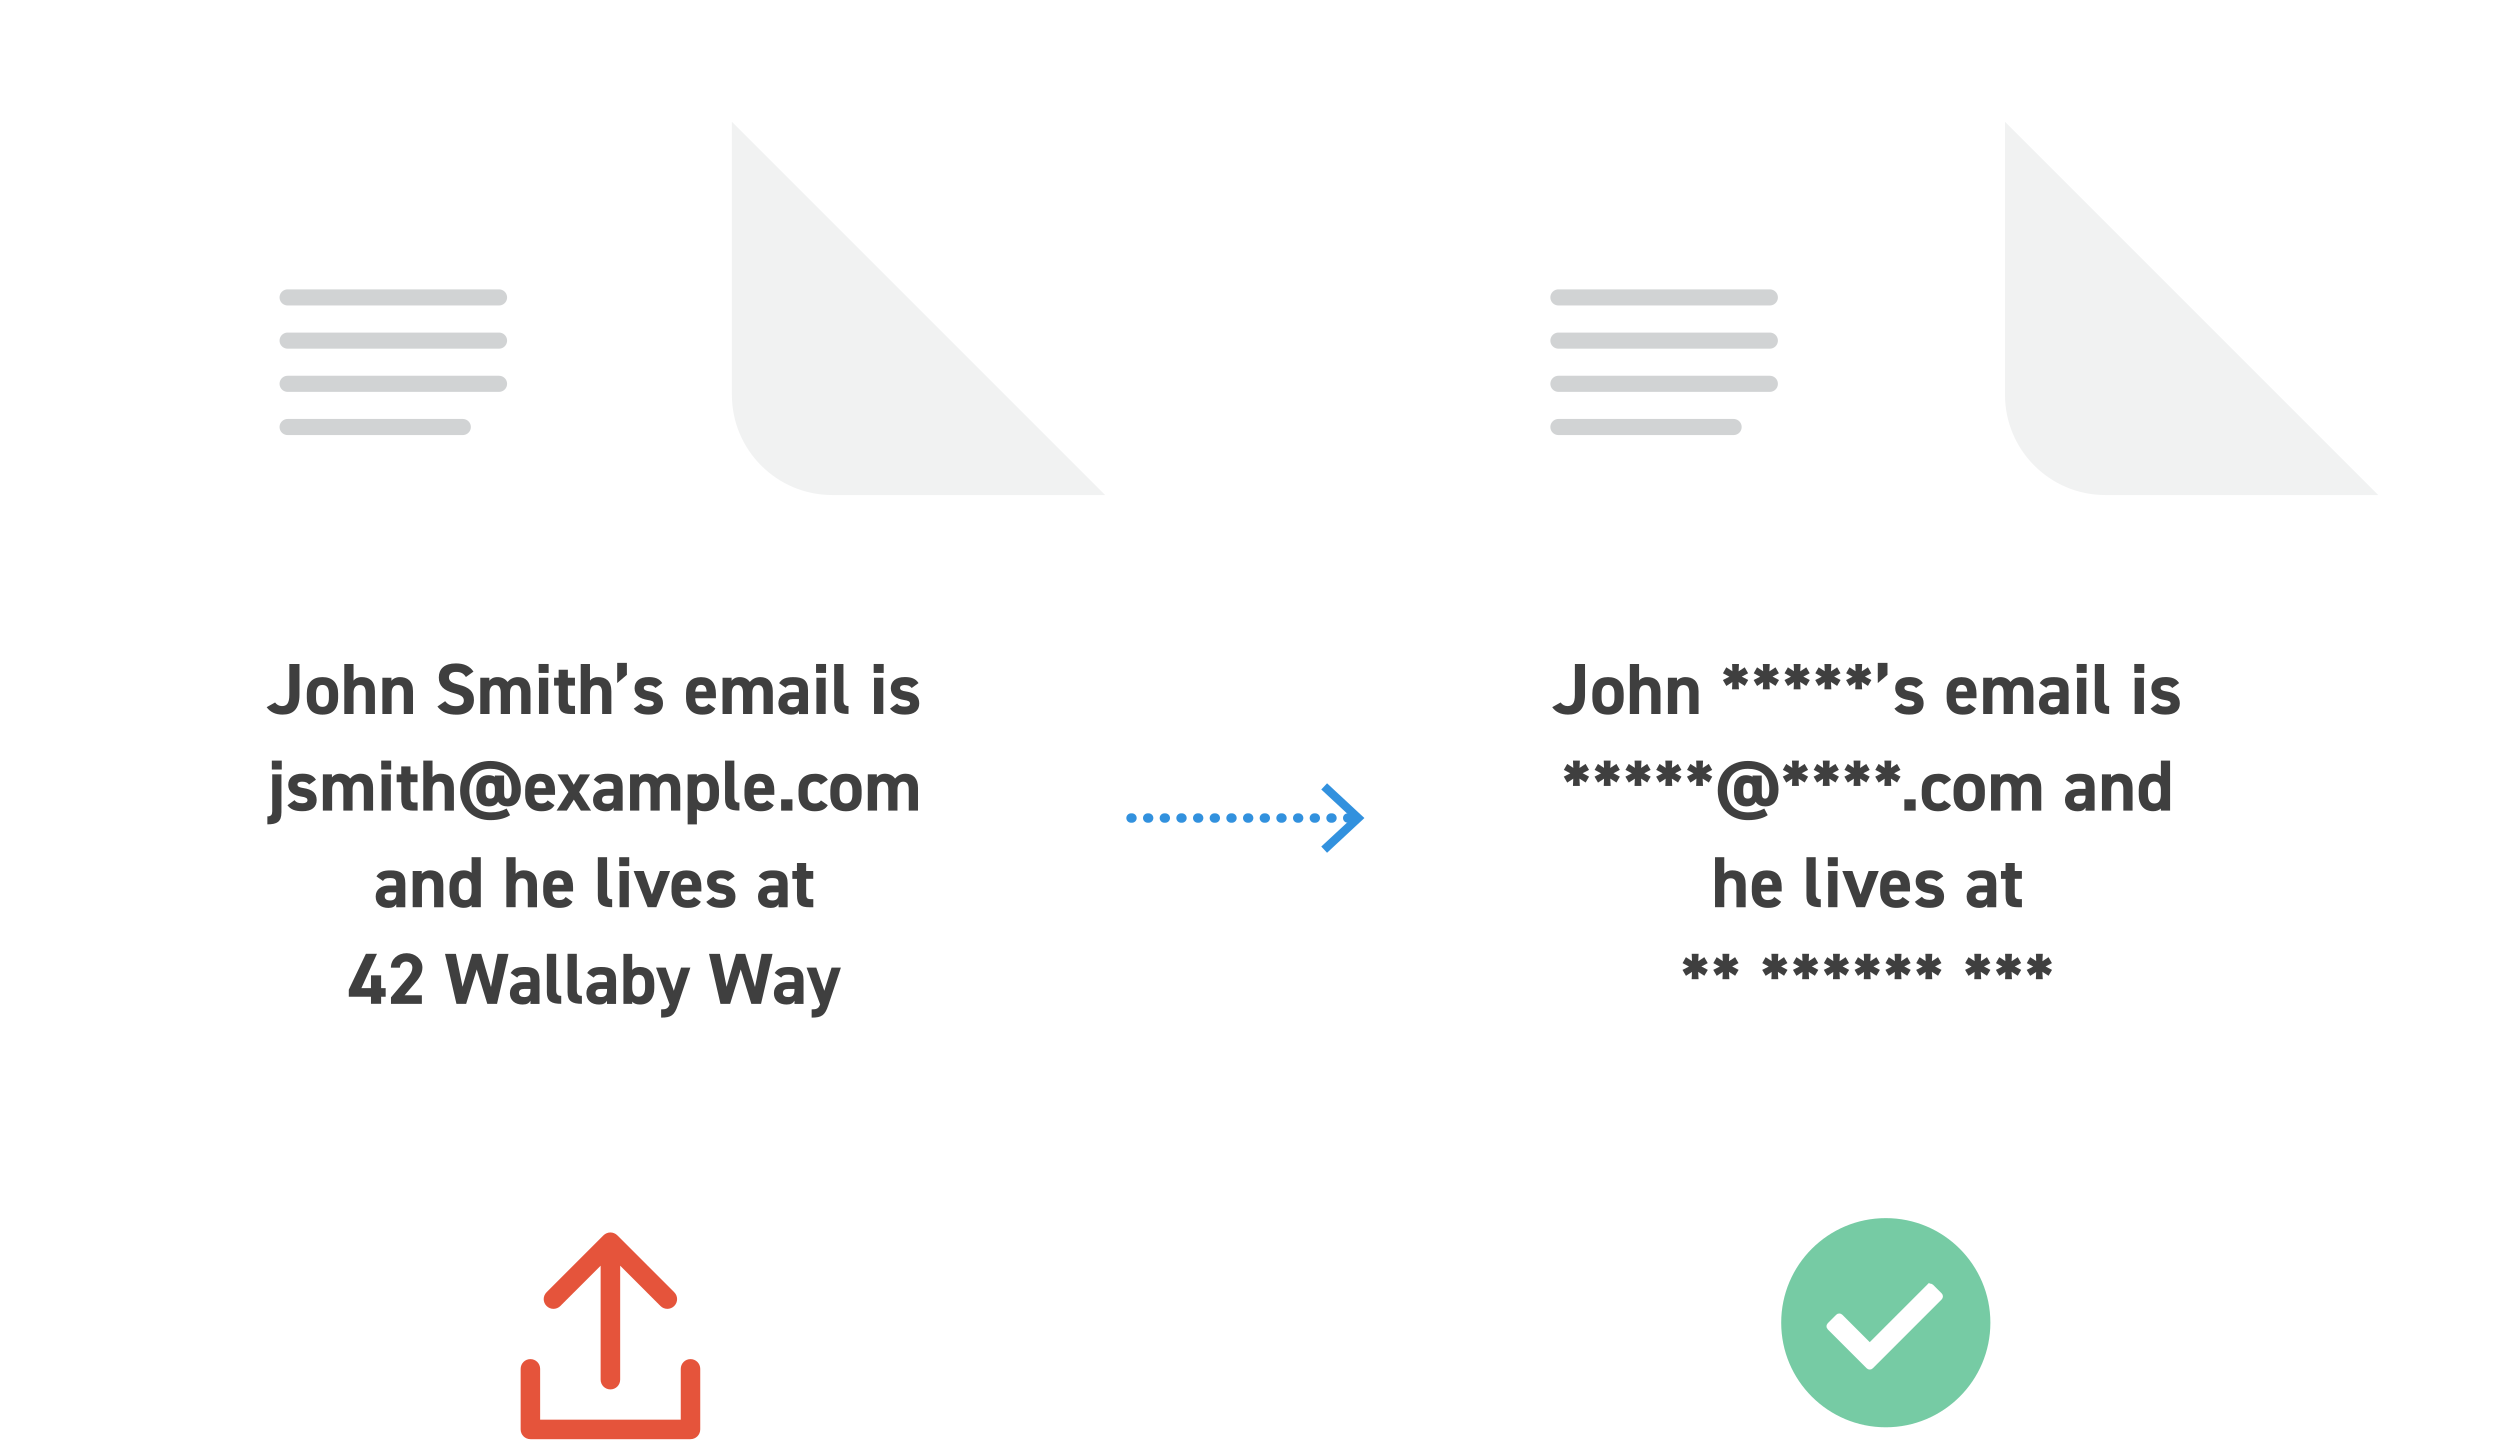 <?xml version="1.0" encoding="UTF-8"?><svg id="Layer_2" xmlns="http://www.w3.org/2000/svg" width="621" height="360" xmlns:xlink="http://www.w3.org/1999/xlink" viewBox="0 0 621 360"><defs><style>.cls-1,.cls-2,.cls-3{fill:none;}.cls-2{stroke:#3291de;stroke-dasharray:.23 3.91;stroke-width:2.34px;}.cls-2,.cls-3{stroke-linecap:round;stroke-linejoin:round;}.cls-3{stroke:#d1d3d4;stroke-width:4px;}.cls-4{stroke:#fff;stroke-miterlimit:10;stroke-width:1.4px;}.cls-4,.cls-5,.cls-6{fill:#fff;}.cls-7{fill:#e5543b;}.cls-8{fill:#f1f2f2;}.cls-9{fill:#3f3f3f;}.cls-10{fill:#76cba4;}.cls-5{filter:url(#outer-glow-1);}.cls-6{filter:url(#outer-glow-2);}.cls-11{fill:#3291de;}</style><filter id="outer-glow-1" x="0" y="0" width="305" height="360" filterUnits="userSpaceOnUse"><feOffset dx="0" dy="0"/><feGaussianBlur result="blur" stdDeviation="10"/><feFlood flood-color="#000" flood-opacity=".2"/><feComposite in2="blur" operator="in"/><feComposite in="SourceGraphic"/></filter><filter id="outer-glow-2" x="316" y="0" width="305" height="360" filterUnits="userSpaceOnUse"><feOffset dx="0" dy="0"/><feGaussianBlur result="blur-2" stdDeviation="10"/><feFlood flood-color="#000" flood-opacity=".2"/><feComposite in2="blur-2" operator="in"/><feComposite in="SourceGraphic"/></filter></defs><g id="Layer_1-2"><path class="cls-5" d="M181.8,30.25H55.29c-13.77,0-24.93,11.16-24.93,24.93v249.8c0,13.77,11.16,24.93,24.93,24.93h194.3c13.77,0,24.93-11.16,24.93-24.93V122.98L181.8,30.25Z"/><path class="cls-8" d="M181.8,98.05V30.25l92.72,92.72h-67.79c-13.77,0-24.93-11.16-24.93-24.93Z"/><rect class="cls-1" x="63.4" y="164.94" width="168.56" height="105.88"/><path class="cls-9" d="M68.33,174.49c.4.56,1.01.9,1.69.9,1.21,0,1.85-.65,1.85-2.81v-7.65h2.52v7.65c0,3.58-1.6,4.93-4.21,4.93-1.78,0-3.1-.65-3.94-1.85l2.09-1.17Z"/><path class="cls-9" d="M83.99,173.38c0,2.47-1.17,4.14-3.89,4.14s-3.89-1.62-3.89-4.14v-1.08c0-2.7,1.42-4.11,3.89-4.11s3.89,1.4,3.89,4.11v1.08ZM81.7,173.31v-.94c0-1.44-.47-2.23-1.6-2.23s-1.6.79-1.6,2.23v.94c0,1.3.32,2.27,1.6,2.27s1.6-.97,1.6-2.27Z"/><path class="cls-9" d="M85.52,164.93h2.3v4.12c.34-.45.97-.86,2.02-.86,1.82,0,3.29.86,3.29,3.53v5.64h-2.29v-5.28c0-1.4-.5-1.91-1.44-1.91-1.06,0-1.58.7-1.58,1.89v5.29h-2.3v-12.42Z"/><path class="cls-9" d="M94.98,168.35h2.25v.76c.34-.45,1.06-.92,2.07-.92,1.82,0,3.29.86,3.29,3.53v5.64h-2.29v-5.28c0-1.4-.5-1.91-1.44-1.91-1.06,0-1.58.7-1.58,1.89v5.29h-2.3v-9Z"/><path class="cls-9" d="M115.72,168.16c-.54-.85-1.19-1.26-2.45-1.26-1.13,0-1.75.52-1.75,1.37,0,.97.79,1.4,2.45,1.82,2.59.65,3.76,1.62,3.76,3.82,0,2.03-1.37,3.62-4.29,3.62-2.18,0-3.69-.59-4.79-2.03l1.93-1.33c.67.83,1.42,1.24,2.7,1.24,1.44,0,1.93-.63,1.93-1.39,0-.86-.52-1.35-2.54-1.87-2.45-.65-3.67-1.82-3.67-3.87s1.3-3.49,4.25-3.49c1.98,0,3.48.67,4.36,2.04l-1.89,1.35Z"/><path class="cls-9" d="M126.68,177.36h-2.29v-5.28c0-1.44-.56-1.91-1.37-1.91s-1.42.61-1.42,1.89v5.29h-2.3v-9h2.25v.76c.34-.47.99-.92,2-.92,1.08,0,1.96.41,2.52,1.21.58-.7,1.46-1.21,2.59-1.21,1.96,0,3.11,1.19,3.11,3.53v5.64h-2.3v-5.28c0-1.35-.47-1.91-1.39-1.91-.83,0-1.4.61-1.4,1.89v5.29Z"/><path class="cls-9" d="M133.79,164.93h2.49v2.23h-2.49v-2.23ZM133.88,168.35h2.3v9h-2.3v-9Z"/><path class="cls-9" d="M137.62,168.35h1.15v-1.98h2.29v1.98h1.76v1.95h-1.76v3.76c0,.9.18,1.28,1.03,1.28h.74v2.02h-.97c-2.18,0-3.08-.61-3.08-2.93v-4.12h-1.15v-1.95Z"/><path class="cls-9" d="M144.25,164.93h2.3v4.12c.34-.45.97-.86,2.02-.86,1.82,0,3.29.86,3.29,3.53v5.64h-2.29v-5.28c0-1.4-.5-1.91-1.44-1.91-1.06,0-1.58.7-1.58,1.89v5.29h-2.3v-12.42Z"/><path class="cls-9" d="M155.72,167.62l-2.41,2.05v-5.02h2.41v2.97Z"/><path class="cls-9" d="M162.81,170.89c-.4-.47-.79-.72-1.76-.72-.59,0-1.13.18-1.13.7s.49.74,1.44.88c2.21.34,3.33,1.19,3.33,2.97s-1.21,2.79-3.53,2.79c-1.84,0-2.95-.45-3.73-1.49l1.76-1.26c.36.49.81.77,1.93.77.79,0,1.28-.27,1.28-.74,0-.56-.4-.74-1.53-.92-1.87-.31-3.24-1.1-3.24-2.92,0-1.71,1.22-2.77,3.47-2.77,1.48,0,2.7.34,3.4,1.5l-1.69,1.21Z"/><path class="cls-9" d="M177.7,175.99c-.63,1.1-1.67,1.53-3.29,1.53-2.7,0-4-1.75-4-4.07v-1.22c0-2.72,1.37-4.03,3.71-4.03,2.54,0,3.71,1.48,3.71,4.21v1.03h-5.13c.02,1.24.41,2.14,1.69,2.14.95,0,1.26-.29,1.6-.77l1.71,1.19ZM172.69,171.79h2.83c-.05-1.17-.52-1.66-1.39-1.66-.92,0-1.35.63-1.44,1.66Z"/><path class="cls-9" d="M186.86,177.36h-2.29v-5.28c0-1.44-.56-1.91-1.37-1.91s-1.42.61-1.42,1.89v5.29h-2.3v-9h2.25v.76c.34-.47.99-.92,2-.92,1.08,0,1.96.41,2.52,1.21.58-.7,1.46-1.21,2.59-1.21,1.96,0,3.12,1.19,3.12,3.53v5.64h-2.3v-5.28c0-1.35-.47-1.91-1.39-1.91-.83,0-1.4.61-1.4,1.89v5.29Z"/><path class="cls-9" d="M196.67,171.96h1.78v-.52c0-1.01-.31-1.33-1.6-1.33-.88,0-1.31.13-1.69.72l-1.62-1.13c.67-1.1,1.67-1.5,3.53-1.5,2.32,0,3.64.68,3.64,3.26v5.91h-2.25v-.79c-.36.61-.9.95-1.94.95-1.87,0-3.17-.99-3.17-2.83s1.44-2.74,3.33-2.74ZM198.45,173.65h-1.51c-.94,0-1.35.31-1.35,1.01s.52,1.01,1.31,1.01c1.04,0,1.55-.45,1.55-1.67v-.34Z"/><path class="cls-9" d="M202.71,164.93h2.48v2.23h-2.48v-2.23ZM202.8,168.35h2.3v9h-2.3v-9Z"/><path class="cls-9" d="M207.21,164.93h2.3v9.02c0,.97.29,1.42,1.26,1.42v1.98c-2.43,0-3.56-.63-3.56-2.88v-9.54Z"/><path class="cls-9" d="M217.02,164.93h2.49v2.23h-2.49v-2.23ZM217.11,168.35h2.3v9h-2.3v-9Z"/><path class="cls-9" d="M226.46,170.89c-.4-.47-.79-.72-1.76-.72-.59,0-1.13.18-1.13.7s.49.74,1.44.88c2.21.34,3.33,1.19,3.33,2.97s-1.21,2.79-3.53,2.79c-1.84,0-2.95-.45-3.73-1.49l1.76-1.26c.36.49.81.77,1.93.77.79,0,1.28-.27,1.28-.74,0-.56-.4-.74-1.53-.92-1.87-.31-3.24-1.1-3.24-2.92,0-1.71,1.22-2.77,3.48-2.77,1.48,0,2.7.34,3.4,1.5l-1.69,1.21Z"/><path class="cls-9" d="M69.9,201.84c0,2.3-1.1,2.93-3.49,2.93v-1.98c.95,0,1.21-.43,1.21-1.28v-9.17h2.29v9.49ZM67.52,188.93h2.47v2.23h-2.47v-2.23Z"/><path class="cls-9" d="M76.78,194.89c-.4-.47-.79-.72-1.76-.72-.59,0-1.13.18-1.13.7s.49.74,1.44.88c2.21.34,3.33,1.19,3.33,2.97s-1.21,2.79-3.53,2.79c-1.84,0-2.95-.45-3.73-1.49l1.76-1.26c.36.49.81.77,1.93.77.79,0,1.28-.27,1.28-.74,0-.56-.4-.74-1.53-.92-1.87-.31-3.24-1.1-3.24-2.92,0-1.71,1.22-2.77,3.48-2.77,1.48,0,2.7.34,3.4,1.5l-1.69,1.21Z"/><path class="cls-9" d="M87.58,201.36h-2.29v-5.28c0-1.44-.56-1.91-1.37-1.91s-1.42.61-1.42,1.89v5.29h-2.3v-9h2.25v.76c.34-.47.99-.92,2-.92,1.08,0,1.96.41,2.52,1.21.58-.7,1.46-1.21,2.59-1.21,1.96,0,3.11,1.19,3.11,3.53v5.64h-2.3v-5.28c0-1.35-.47-1.91-1.39-1.91-.83,0-1.4.61-1.4,1.89v5.29Z"/><path class="cls-9" d="M94.69,188.93h2.48v2.23h-2.48v-2.23ZM94.78,192.35h2.3v9h-2.3v-9Z"/><path class="cls-9" d="M98.52,192.35h1.15v-1.98h2.29v1.98h1.76v1.95h-1.76v3.76c0,.9.18,1.28,1.03,1.28h.74v2.02h-.97c-2.18,0-3.08-.61-3.08-2.93v-4.12h-1.15v-1.95Z"/><path class="cls-9" d="M105.14,188.93h2.3v4.12c.34-.45.97-.86,2.02-.86,1.82,0,3.29.86,3.29,3.53v5.64h-2.29v-5.28c0-1.4-.5-1.91-1.44-1.91-1.06,0-1.58.7-1.58,1.89v5.29h-2.3v-12.42Z"/><path class="cls-9" d="M125.22,197.02c0,1.01.27,1.35.83,1.35.7,0,1.04-.67,1.04-2.29,0-3.82-2.5-5.11-5.31-5.11-3.89,0-5.2,2.84-5.2,5.42,0,3.75,2.38,5.4,5.29,5.4,1.64,0,2.68-.29,3.98-.94l.85,1.64c-.83.59-2.5,1.24-4.92,1.24-3.82,0-7.49-2.45-7.49-7.35s3.55-7.36,7.49-7.36c4.3,0,7.6,2.56,7.6,7.08,0,2.63-1.15,4.21-3.28,4.21-1.08,0-1.89-.34-2.39-1.17-.4.77-1.13,1.17-2.36,1.17-1.93,0-3.02-1.33-3.02-3.42v-.94c0-2.3,1.26-3.4,3.02-3.4.67,0,1.19.16,1.58.41v-.32h2.29v4.38ZM122.93,196.93v-.9c0-1.15-.38-1.53-1.21-1.53s-1.1.56-1.1,1.53v.68c0,1.15.31,1.66,1.1,1.66.88,0,1.21-.45,1.21-1.44Z"/><path class="cls-9" d="M137.74,199.99c-.63,1.1-1.67,1.53-3.29,1.53-2.7,0-4-1.75-4-4.07v-1.22c0-2.72,1.37-4.03,3.71-4.03,2.54,0,3.71,1.48,3.71,4.21v1.03h-5.13c.02,1.24.41,2.14,1.69,2.14.95,0,1.26-.29,1.6-.77l1.71,1.19ZM132.74,195.79h2.83c-.05-1.17-.52-1.66-1.39-1.66-.92,0-1.35.63-1.44,1.66Z"/><path class="cls-9" d="M144.29,201.36l-1.75-2.74-1.75,2.74h-2.54l2.95-4.61-2.72-4.39h2.54l1.51,2.58,1.51-2.58h2.54l-2.72,4.39,2.97,4.61h-2.56Z"/><path class="cls-9" d="M150.63,195.96h1.78v-.52c0-1.01-.31-1.33-1.6-1.33-.88,0-1.31.13-1.69.72l-1.62-1.13c.67-1.1,1.67-1.5,3.53-1.5,2.32,0,3.64.68,3.64,3.26v5.91h-2.25v-.79c-.36.61-.9.95-1.94.95-1.87,0-3.17-.99-3.17-2.83s1.44-2.74,3.33-2.74ZM152.41,197.65h-1.51c-.94,0-1.35.31-1.35,1.01s.52,1.01,1.31,1.01c1.04,0,1.55-.45,1.55-1.67v-.34Z"/><path class="cls-9" d="M163.88,201.36h-2.29v-5.28c0-1.44-.56-1.91-1.37-1.91s-1.42.61-1.42,1.89v5.29h-2.3v-9h2.25v.76c.34-.47.99-.92,2-.92,1.08,0,1.96.41,2.52,1.21.58-.7,1.46-1.21,2.59-1.21,1.96,0,3.11,1.19,3.11,3.53v5.64h-2.3v-5.28c0-1.35-.47-1.91-1.39-1.91-.83,0-1.41.61-1.41,1.89v5.29Z"/><path class="cls-9" d="M178.6,197.45c0,2.34-1.19,4.07-3.51,4.07-.94,0-1.57-.18-1.98-.52v3.78h-2.3v-12.42h2.3v.59c.43-.49,1.08-.76,2-.76,2.09,0,3.49,1.46,3.49,4.03v1.22ZM176.3,197.31v-.94c0-1.44-.45-2.23-1.58-2.23s-1.6.72-1.6,2.03v1.13c0,1.3.3,2.27,1.6,2.27s1.58-.97,1.58-2.27Z"/><path class="cls-9" d="M180.11,188.93h2.3v9.02c0,.97.29,1.42,1.26,1.42v1.98c-2.43,0-3.57-.63-3.57-2.88v-9.54Z"/><path class="cls-9" d="M192.21,199.99c-.63,1.1-1.67,1.53-3.29,1.53-2.7,0-4-1.75-4-4.07v-1.22c0-2.72,1.37-4.03,3.71-4.03,2.54,0,3.71,1.48,3.71,4.21v1.03h-5.13c.02,1.24.41,2.14,1.69,2.14.96,0,1.26-.29,1.6-.77l1.71,1.19ZM187.21,195.79h2.83c-.05-1.17-.52-1.66-1.39-1.66-.92,0-1.35.63-1.44,1.66Z"/><path class="cls-9" d="M196.84,201.36h-2.81v-2.81h2.81v2.81Z"/><path class="cls-9" d="M205.64,199.99c-.63,1.06-1.66,1.53-3.28,1.53-2.57,0-4.01-1.62-4.01-4.07v-1.22c0-2.63,1.46-4.03,4.14-4.03,1.39,0,2.52.5,3.15,1.5l-1.73,1.21c-.31-.43-.76-.76-1.48-.76-1.3,0-1.8.79-1.8,2.23v.94c0,1.3.34,2.27,1.8,2.27.68,0,1.17-.23,1.49-.77l1.71,1.19Z"/><path class="cls-9" d="M214.03,197.38c0,2.47-1.17,4.14-3.89,4.14s-3.89-1.62-3.89-4.14v-1.08c0-2.7,1.42-4.11,3.89-4.11s3.89,1.4,3.89,4.11v1.08ZM211.74,197.31v-.94c0-1.44-.47-2.23-1.6-2.23s-1.6.79-1.6,2.23v.94c0,1.3.32,2.27,1.6,2.27s1.6-.97,1.6-2.27Z"/><path class="cls-9" d="M222.94,201.36h-2.29v-5.28c0-1.44-.56-1.91-1.37-1.91s-1.42.61-1.42,1.89v5.29h-2.3v-9h2.25v.76c.34-.47.99-.92,2-.92,1.08,0,1.96.41,2.52,1.21.58-.7,1.46-1.21,2.59-1.21,1.96,0,3.11,1.19,3.11,3.53v5.64h-2.3v-5.28c0-1.35-.47-1.91-1.39-1.91-.83,0-1.41.61-1.41,1.89v5.29Z"/><path class="cls-9" d="M96.64,219.96h1.78v-.52c0-1.01-.31-1.33-1.6-1.33-.88,0-1.31.13-1.69.72l-1.62-1.13c.67-1.1,1.67-1.5,3.53-1.5,2.32,0,3.64.68,3.64,3.26v5.91h-2.25v-.79c-.36.61-.9.95-1.94.95-1.87,0-3.17-.99-3.17-2.83s1.44-2.74,3.33-2.74ZM98.42,221.65h-1.51c-.94,0-1.35.31-1.35,1.01s.52,1.01,1.31,1.01c1.04,0,1.55-.45,1.55-1.67v-.34Z"/><path class="cls-9" d="M102.51,216.35h2.25v.76c.34-.45,1.06-.92,2.07-.92,1.82,0,3.29.86,3.29,3.53v5.64h-2.29v-5.28c0-1.4-.5-1.91-1.44-1.91-1.06,0-1.58.7-1.58,1.89v5.29h-2.3v-9Z"/><path class="cls-9" d="M117.14,212.93h2.29v12.42h-2.29v-.52c-.47.43-1.08.68-1.93.68-2.36,0-3.56-1.67-3.56-4.07v-1.22c0-2.63,1.42-4.03,3.56-4.03.77,0,1.42.2,1.93.63v-3.89ZM117.14,221.31v-1.13c0-1.31-.52-2.03-1.6-2.03-1.13,0-1.6.79-1.6,2.23v.94c0,1.3.36,2.27,1.6,2.27s1.6-.97,1.6-2.27Z"/><path class="cls-9" d="M125.78,212.93h2.3v4.12c.34-.45.97-.86,2.02-.86,1.82,0,3.29.86,3.29,3.53v5.64h-2.29v-5.28c0-1.4-.5-1.91-1.44-1.91-1.06,0-1.58.7-1.58,1.89v5.29h-2.3v-12.42Z"/><path class="cls-9" d="M142.22,223.99c-.63,1.1-1.67,1.53-3.29,1.53-2.7,0-4-1.75-4-4.07v-1.22c0-2.72,1.37-4.03,3.71-4.03,2.54,0,3.71,1.48,3.71,4.21v1.03h-5.13c.02,1.24.41,2.14,1.69,2.14.96,0,1.26-.29,1.6-.77l1.71,1.19ZM137.21,219.79h2.83c-.05-1.17-.52-1.66-1.39-1.66-.92,0-1.35.63-1.44,1.66Z"/><path class="cls-9" d="M148.5,212.93h2.3v9.02c0,.97.29,1.42,1.26,1.42v1.98c-2.43,0-3.56-.63-3.56-2.88v-9.54Z"/><path class="cls-9" d="M153.81,212.93h2.49v2.23h-2.49v-2.23ZM153.9,216.35h2.3v9h-2.3v-9Z"/><path class="cls-9" d="M166.46,216.35l-3.42,9h-2.16l-3.49-9h2.52l2.02,5.83,2-5.83h2.54Z"/><path class="cls-9" d="M174.09,223.99c-.63,1.1-1.67,1.53-3.29,1.53-2.7,0-4-1.75-4-4.07v-1.22c0-2.72,1.37-4.03,3.71-4.03,2.54,0,3.71,1.48,3.71,4.21v1.03h-5.13c.02,1.24.41,2.14,1.69,2.14.96,0,1.26-.29,1.6-.77l1.71,1.19ZM169.09,219.79h2.83c-.05-1.17-.52-1.66-1.39-1.66-.92,0-1.35.63-1.44,1.66Z"/><path class="cls-9" d="M180.81,218.89c-.4-.47-.79-.72-1.76-.72-.59,0-1.13.18-1.13.7s.49.74,1.44.88c2.21.34,3.33,1.19,3.33,2.97s-1.21,2.79-3.53,2.79c-1.84,0-2.95-.45-3.73-1.49l1.76-1.26c.36.49.81.77,1.93.77.79,0,1.28-.27,1.28-.74,0-.56-.4-.74-1.53-.92-1.87-.31-3.24-1.1-3.24-2.92,0-1.71,1.22-2.77,3.47-2.77,1.48,0,2.7.34,3.4,1.5l-1.69,1.21Z"/><path class="cls-9" d="M191.61,219.96h1.78v-.52c0-1.01-.31-1.33-1.6-1.33-.88,0-1.31.13-1.69.72l-1.62-1.13c.67-1.1,1.67-1.5,3.53-1.5,2.32,0,3.64.68,3.64,3.26v5.91h-2.25v-.79c-.36.61-.9.95-1.94.95-1.87,0-3.17-.99-3.17-2.83s1.44-2.74,3.33-2.74ZM193.39,221.65h-1.51c-.94,0-1.35.31-1.35,1.01s.52,1.01,1.31,1.01c1.04,0,1.55-.45,1.55-1.67v-.34Z"/><path class="cls-9" d="M196.81,216.35h1.15v-1.98h2.29v1.98h1.76v1.95h-1.76v3.76c0,.9.18,1.28,1.03,1.28h.74v2.02h-.97c-2.18,0-3.08-.61-3.08-2.93v-4.12h-1.15v-1.95Z"/><path class="cls-9" d="M93.64,236.93l-3.87,8.52h2.38v-3.17h2.52v3.17h1.13v2.14h-1.13v1.76h-2.52v-1.76h-5.51v-1.75l4.25-8.91h2.75Z"/><path class="cls-9" d="M104.79,249.36h-7.67v-1.62l4.16-4.9c.77-.9,1.15-1.66,1.15-2.47,0-1.01-.74-1.51-1.55-1.51s-1.48.52-1.55,1.51h-2.23c0-2.14,1.76-3.6,3.91-3.6s3.92,1.55,3.92,3.6c0,1.64-1.08,2.92-1.87,3.85l-2.56,3.01h4.29v2.12Z"/><path class="cls-9" d="M115.78,249.36h-2.4l-2.84-12.42h2.7l1.66,8.17,2.36-8.17h2.27l2.43,8.23,1.64-8.23h2.72l-2.86,12.42h-2.41l-2.63-8.55-2.63,8.55Z"/><path class="cls-9" d="M129.98,243.96h1.78v-.52c0-1.01-.31-1.33-1.6-1.33-.88,0-1.31.13-1.69.72l-1.62-1.13c.67-1.1,1.67-1.5,3.53-1.5,2.32,0,3.64.68,3.64,3.26v5.91h-2.25v-.79c-.36.61-.9.95-1.94.95-1.87,0-3.17-.99-3.17-2.83s1.44-2.74,3.33-2.74ZM131.77,245.65h-1.51c-.94,0-1.35.31-1.35,1.01s.52,1.01,1.31,1.01c1.04,0,1.55-.45,1.55-1.67v-.34Z"/><path class="cls-9" d="M135.85,236.93h2.3v9.02c0,.97.29,1.42,1.26,1.42v1.98c-2.43,0-3.57-.63-3.57-2.88v-9.54Z"/><path class="cls-9" d="M140.98,236.93h2.3v9.02c0,.97.29,1.42,1.26,1.42v1.98c-2.43,0-3.56-.63-3.56-2.88v-9.54Z"/><path class="cls-9" d="M148.99,243.96h1.78v-.52c0-1.01-.31-1.33-1.6-1.33-.88,0-1.31.13-1.69.72l-1.62-1.13c.67-1.1,1.67-1.5,3.53-1.5,2.32,0,3.64.68,3.64,3.26v5.91h-2.25v-.79c-.36.61-.9.95-1.95.95-1.87,0-3.17-.99-3.17-2.83s1.44-2.74,3.33-2.74ZM150.78,245.65h-1.51c-.94,0-1.35.31-1.35,1.01s.52,1.01,1.31,1.01c1.04,0,1.55-.45,1.55-1.67v-.34Z"/><path class="cls-9" d="M157.04,240.91c.49-.52,1.17-.72,1.94-.72,2.16,0,3.55,1.4,3.55,4.11v1.08c0,2.47-1.17,4.14-3.55,4.14-.88,0-1.51-.23-1.94-.7v.54h-2.18v-12.42h2.18v3.98ZM160.24,245.31v-.94c0-1.44-.47-2.23-1.6-2.23s-1.6.79-1.6,2.23v.94c0,1.3.4,2.27,1.6,2.27s1.6-.97,1.6-2.27Z"/><path class="cls-9" d="M165.37,240.35l2,5.76,1.8-5.76h2.32l-3.15,9.42c-.81,2.41-1.6,3.01-4.12,3.01v-2.05c1.24,0,1.73-.2,2.11-1.24l-3.37-9.13h2.41Z"/><path class="cls-9" d="M181.36,249.36h-2.4l-2.84-12.42h2.7l1.66,8.17,2.36-8.17h2.27l2.43,8.23,1.64-8.23h2.72l-2.86,12.42h-2.41l-2.63-8.55-2.63,8.55Z"/><path class="cls-9" d="M195.56,243.96h1.78v-.52c0-1.01-.31-1.33-1.6-1.33-.88,0-1.31.13-1.69.72l-1.62-1.13c.67-1.1,1.67-1.5,3.53-1.5,2.32,0,3.64.68,3.64,3.26v5.91h-2.25v-.79c-.36.61-.9.95-1.94.95-1.87,0-3.17-.99-3.17-2.83s1.44-2.74,3.33-2.74ZM197.34,245.65h-1.51c-.94,0-1.35.31-1.35,1.01s.52,1.01,1.31,1.01c1.04,0,1.55-.45,1.55-1.67v-.34Z"/><path class="cls-9" d="M202.76,240.35l2,5.76,1.8-5.76h2.32l-3.15,9.42c-.81,2.41-1.6,3.01-4.12,3.01v-2.05c1.24,0,1.73-.2,2.11-1.24l-3.37-9.13h2.41Z"/><path class="cls-6" d="M498.04,30.25h-126.51c-13.77,0-24.93,11.16-24.93,24.93v249.8c0,13.77,11.16,24.93,24.93,24.93h194.3c13.77,0,24.93-11.16,24.93-24.93V122.98l-92.72-92.72Z"/><path class="cls-8" d="M498.04,98.05V30.25l92.72,92.72h-67.79c-13.77,0-24.93-11.16-24.93-24.93Z"/><rect class="cls-1" x="379.63" y="164.94" width="168.56" height="105.88"/><path class="cls-9" d="M387.66,174.49c.4.56,1.01.9,1.69.9,1.21,0,1.85-.65,1.85-2.81v-7.65h2.52v7.65c0,3.58-1.6,4.93-4.21,4.93-1.78,0-3.1-.65-3.94-1.85l2.09-1.17Z"/><path class="cls-9" d="M403.32,173.38c0,2.47-1.17,4.14-3.89,4.14s-3.89-1.62-3.89-4.14v-1.08c0-2.7,1.42-4.11,3.89-4.11s3.89,1.4,3.89,4.11v1.08ZM401.03,173.31v-.94c0-1.44-.47-2.23-1.6-2.23s-1.6.79-1.6,2.23v.94c0,1.3.32,2.27,1.6,2.27s1.6-.97,1.6-2.27Z"/><path class="cls-9" d="M404.85,164.93h2.3v4.12c.34-.45.97-.86,2.02-.86,1.82,0,3.29.86,3.29,3.53v5.64h-2.29v-5.28c0-1.4-.5-1.91-1.44-1.91-1.06,0-1.58.7-1.58,1.89v5.29h-2.3v-12.42Z"/><path class="cls-9" d="M414.31,168.35h2.25v.76c.34-.45,1.06-.92,2.07-.92,1.82,0,3.29.86,3.29,3.53v5.64h-2.29v-5.28c0-1.4-.5-1.91-1.44-1.91-1.06,0-1.58.7-1.58,1.89v5.29h-2.3v-9Z"/><path class="cls-9" d="M431.85,166.77l1.53-1.01.85,1.48-1.58.83,1.6.85-.86,1.46-1.53-.97.09,1.82h-1.71l.07-1.8-1.49.97-.86-1.48,1.62-.83-1.6-.85.83-1.48,1.51.97-.07-1.8h1.71l-.09,1.84Z"/><path class="cls-9" d="M439.5,166.77l1.53-1.01.85,1.48-1.58.83,1.6.85-.86,1.46-1.53-.97.09,1.82h-1.71l.07-1.8-1.5.97-.86-1.48,1.62-.83-1.6-.85.83-1.48,1.51.97-.07-1.8h1.71l-.09,1.84Z"/><path class="cls-9" d="M447.15,166.77l1.53-1.01.85,1.48-1.58.83,1.6.85-.86,1.46-1.53-.97.09,1.82h-1.71l.07-1.8-1.49.97-.86-1.48,1.62-.83-1.6-.85.83-1.48,1.51.97-.07-1.8h1.71l-.09,1.84Z"/><path class="cls-9" d="M454.8,166.77l1.53-1.01.85,1.48-1.58.83,1.6.85-.86,1.46-1.53-.97.09,1.82h-1.71l.07-1.8-1.5.97-.86-1.48,1.62-.83-1.6-.85.83-1.48,1.51.97-.07-1.8h1.71l-.09,1.84Z"/><path class="cls-9" d="M462.45,166.77l1.53-1.01.85,1.48-1.58.83,1.6.85-.86,1.46-1.53-.97.09,1.82h-1.71l.07-1.8-1.49.97-.86-1.48,1.62-.83-1.6-.85.83-1.48,1.51.97-.07-1.8h1.71l-.09,1.84Z"/><path class="cls-9" d="M468.85,167.62l-2.41,2.05v-5.02h2.41v2.97Z"/><path class="cls-9" d="M475.95,170.89c-.4-.47-.79-.72-1.76-.72-.59,0-1.13.18-1.13.7s.49.74,1.44.88c2.21.34,3.33,1.19,3.33,2.97s-1.21,2.79-3.53,2.79c-1.84,0-2.95-.45-3.73-1.49l1.76-1.26c.36.49.81.77,1.93.77.79,0,1.28-.27,1.28-.74,0-.56-.4-.74-1.53-.92-1.87-.31-3.24-1.1-3.24-2.92,0-1.71,1.22-2.77,3.47-2.77,1.48,0,2.7.34,3.4,1.5l-1.69,1.21Z"/><path class="cls-9" d="M490.83,175.99c-.63,1.1-1.67,1.53-3.29,1.53-2.7,0-4-1.75-4-4.07v-1.22c0-2.72,1.37-4.03,3.71-4.03,2.54,0,3.71,1.48,3.71,4.21v1.03h-5.13c.02,1.24.41,2.14,1.69,2.14.95,0,1.26-.29,1.6-.77l1.71,1.19ZM485.83,171.79h2.83c-.05-1.17-.52-1.66-1.39-1.66-.92,0-1.35.63-1.44,1.66Z"/><path class="cls-9" d="M500,177.36h-2.29v-5.28c0-1.44-.56-1.91-1.37-1.91s-1.42.61-1.42,1.89v5.29h-2.3v-9h2.25v.76c.34-.47.99-.92,2-.92,1.08,0,1.96.41,2.52,1.21.58-.7,1.46-1.21,2.59-1.21,1.96,0,3.11,1.19,3.11,3.53v5.64h-2.3v-5.28c0-1.35-.47-1.91-1.39-1.91-.83,0-1.41.61-1.41,1.89v5.29Z"/><path class="cls-9" d="M509.8,171.96h1.78v-.52c0-1.01-.31-1.33-1.6-1.33-.88,0-1.31.13-1.69.72l-1.62-1.13c.67-1.1,1.67-1.5,3.53-1.5,2.32,0,3.64.68,3.64,3.26v5.91h-2.25v-.79c-.36.61-.9.95-1.94.95-1.87,0-3.17-.99-3.17-2.83s1.44-2.74,3.33-2.74ZM511.59,173.65h-1.51c-.94,0-1.35.31-1.35,1.01s.52,1.01,1.31,1.01c1.04,0,1.55-.45,1.55-1.67v-.34Z"/><path class="cls-9" d="M515.85,164.93h2.48v2.23h-2.48v-2.23ZM515.94,168.35h2.3v9h-2.3v-9Z"/><path class="cls-9" d="M520.35,164.93h2.3v9.02c0,.97.29,1.42,1.26,1.42v1.98c-2.43,0-3.56-.63-3.56-2.88v-9.54Z"/><path class="cls-9" d="M530.16,164.93h2.48v2.23h-2.48v-2.23ZM530.25,168.35h2.3v9h-2.3v-9Z"/><path class="cls-9" d="M539.59,170.89c-.4-.47-.79-.72-1.76-.72-.59,0-1.13.18-1.13.7s.49.74,1.44.88c2.21.34,3.33,1.19,3.33,2.97s-1.21,2.79-3.53,2.79c-1.84,0-2.95-.45-3.73-1.49l1.76-1.26c.36.49.81.77,1.93.77.79,0,1.28-.27,1.28-.74,0-.56-.4-.74-1.53-.92-1.87-.31-3.24-1.1-3.24-2.92,0-1.71,1.22-2.77,3.48-2.77,1.48,0,2.7.34,3.4,1.5l-1.69,1.21Z"/><path class="cls-9" d="M392.33,190.77l1.53-1.01.85,1.48-1.58.83,1.6.85-.86,1.46-1.53-.97.09,1.82h-1.71l.07-1.8-1.49.97-.86-1.48,1.62-.83-1.6-.85.83-1.48,1.51.97-.07-1.8h1.71l-.09,1.84Z"/><path class="cls-9" d="M399.98,190.77l1.53-1.01.85,1.48-1.58.83,1.6.85-.86,1.46-1.53-.97.09,1.82h-1.71l.07-1.8-1.5.97-.86-1.48,1.62-.83-1.6-.85.83-1.48,1.51.97-.07-1.8h1.71l-.09,1.84Z"/><path class="cls-9" d="M407.63,190.77l1.53-1.01.85,1.48-1.58.83,1.6.85-.86,1.46-1.53-.97.09,1.82h-1.71l.07-1.8-1.49.97-.86-1.48,1.62-.83-1.6-.85.83-1.48,1.51.97-.07-1.8h1.71l-.09,1.84Z"/><path class="cls-9" d="M415.28,190.77l1.53-1.01.85,1.48-1.58.83,1.6.85-.86,1.46-1.53-.97.09,1.82h-1.71l.07-1.8-1.5.97-.86-1.48,1.62-.83-1.6-.85.83-1.48,1.51.97-.07-1.8h1.71l-.09,1.84Z"/><path class="cls-9" d="M422.93,190.77l1.53-1.01.85,1.48-1.58.83,1.6.85-.86,1.46-1.53-.97.09,1.82h-1.71l.07-1.8-1.49.97-.86-1.48,1.62-.83-1.6-.85.83-1.48,1.51.97-.07-1.8h1.71l-.09,1.84Z"/><path class="cls-9" d="M437.62,197.02c0,1.01.27,1.35.83,1.35.7,0,1.04-.67,1.04-2.29,0-3.82-2.5-5.11-5.31-5.11-3.89,0-5.2,2.84-5.2,5.42,0,3.75,2.38,5.4,5.29,5.4,1.64,0,2.68-.29,3.98-.94l.85,1.64c-.83.59-2.5,1.24-4.92,1.24-3.82,0-7.49-2.45-7.49-7.35s3.55-7.36,7.49-7.36c4.3,0,7.6,2.56,7.6,7.08,0,2.63-1.15,4.21-3.28,4.21-1.08,0-1.89-.34-2.39-1.17-.4.77-1.13,1.17-2.36,1.17-1.93,0-3.02-1.33-3.02-3.42v-.94c0-2.3,1.26-3.4,3.02-3.4.67,0,1.19.16,1.58.41v-.32h2.29v4.38ZM435.33,196.93v-.9c0-1.15-.38-1.53-1.21-1.53s-1.1.56-1.1,1.53v.68c0,1.15.31,1.66,1.1,1.66.88,0,1.21-.45,1.21-1.44Z"/><path class="cls-9" d="M446.74,190.77l1.53-1.01.85,1.48-1.58.83,1.6.85-.86,1.46-1.53-.97.09,1.82h-1.71l.07-1.8-1.5.97-.86-1.48,1.62-.83-1.6-.85.83-1.48,1.51.97-.07-1.8h1.71l-.09,1.84Z"/><path class="cls-9" d="M454.39,190.77l1.53-1.01.85,1.48-1.58.83,1.6.85-.86,1.46-1.53-.97.09,1.82h-1.71l.07-1.8-1.49.97-.86-1.48,1.62-.83-1.6-.85.83-1.48,1.51.97-.07-1.8h1.71l-.09,1.84Z"/><path class="cls-9" d="M462.04,190.77l1.53-1.01.85,1.48-1.58.83,1.6.85-.86,1.46-1.53-.97.09,1.82h-1.71l.07-1.8-1.5.97-.86-1.48,1.62-.83-1.6-.85.83-1.48,1.51.97-.07-1.8h1.71l-.09,1.84Z"/><path class="cls-9" d="M469.69,190.77l1.53-1.01.85,1.48-1.58.83,1.6.85-.86,1.46-1.53-.97.09,1.82h-1.71l.07-1.8-1.49.97-.86-1.48,1.62-.83-1.6-.85.83-1.48,1.51.97-.07-1.8h1.71l-.09,1.84Z"/><path class="cls-9" d="M475.85,201.36h-2.81v-2.81h2.81v2.81Z"/><path class="cls-9" d="M484.65,199.99c-.63,1.06-1.66,1.53-3.28,1.53-2.57,0-4.01-1.62-4.01-4.07v-1.22c0-2.63,1.46-4.03,4.14-4.03,1.39,0,2.52.5,3.15,1.5l-1.73,1.21c-.31-.43-.76-.76-1.48-.76-1.3,0-1.8.79-1.8,2.23v.94c0,1.3.34,2.27,1.8,2.27.68,0,1.17-.23,1.49-.77l1.71,1.19Z"/><path class="cls-9" d="M493.04,197.38c0,2.47-1.17,4.14-3.89,4.14s-3.89-1.62-3.89-4.14v-1.08c0-2.7,1.42-4.11,3.89-4.11s3.89,1.4,3.89,4.11v1.08ZM490.75,197.31v-.94c0-1.44-.47-2.23-1.6-2.23s-1.6.79-1.6,2.23v.94c0,1.3.32,2.27,1.6,2.27s1.6-.97,1.6-2.27Z"/><path class="cls-9" d="M501.95,201.36h-2.29v-5.28c0-1.44-.56-1.91-1.37-1.91s-1.42.61-1.42,1.89v5.29h-2.3v-9h2.25v.76c.34-.47.99-.92,2-.92,1.08,0,1.96.41,2.52,1.21.58-.7,1.46-1.21,2.59-1.21,1.96,0,3.12,1.19,3.12,3.53v5.64h-2.3v-5.28c0-1.35-.47-1.91-1.39-1.91-.83,0-1.4.61-1.4,1.89v5.29Z"/><path class="cls-9" d="M516.26,195.96h1.78v-.52c0-1.01-.31-1.33-1.6-1.33-.88,0-1.31.13-1.69.72l-1.62-1.13c.67-1.1,1.67-1.5,3.53-1.5,2.32,0,3.64.68,3.64,3.26v5.91h-2.25v-.79c-.36.61-.9.95-1.94.95-1.87,0-3.17-.99-3.17-2.83s1.44-2.74,3.33-2.74ZM518.04,197.65h-1.51c-.94,0-1.35.31-1.35,1.01s.52,1.01,1.31,1.01c1.04,0,1.55-.45,1.55-1.67v-.34Z"/><path class="cls-9" d="M522.12,192.35h2.25v.76c.34-.45,1.06-.92,2.07-.92,1.82,0,3.29.86,3.29,3.53v5.64h-2.29v-5.28c0-1.4-.5-1.91-1.44-1.91-1.06,0-1.58.7-1.58,1.89v5.29h-2.3v-9Z"/><path class="cls-9" d="M536.76,188.93h2.29v12.42h-2.29v-.52c-.47.43-1.08.68-1.93.68-2.36,0-3.57-1.67-3.57-4.07v-1.22c0-2.63,1.42-4.03,3.57-4.03.77,0,1.42.2,1.93.63v-3.89ZM536.76,197.31v-1.13c0-1.31-.52-2.03-1.6-2.03-1.13,0-1.6.79-1.6,2.23v.94c0,1.3.36,2.27,1.6,2.27s1.6-.97,1.6-2.27Z"/><path class="cls-9" d="M426.01,212.93h2.3v4.12c.34-.45.97-.86,2.02-.86,1.82,0,3.29.86,3.29,3.53v5.64h-2.29v-5.28c0-1.4-.5-1.91-1.44-1.91-1.06,0-1.58.7-1.58,1.89v5.29h-2.3v-12.42Z"/><path class="cls-9" d="M442.44,223.99c-.63,1.1-1.67,1.53-3.29,1.53-2.7,0-4-1.75-4-4.07v-1.22c0-2.72,1.37-4.03,3.71-4.03,2.54,0,3.71,1.48,3.71,4.21v1.03h-5.13c.02,1.24.41,2.14,1.69,2.14.96,0,1.26-.29,1.6-.77l1.71,1.19ZM437.44,219.79h2.83c-.05-1.17-.52-1.66-1.39-1.66-.92,0-1.35.63-1.44,1.66Z"/><path class="cls-9" d="M448.72,212.93h2.3v9.02c0,.97.29,1.42,1.26,1.42v1.98c-2.43,0-3.56-.63-3.56-2.88v-9.54Z"/><path class="cls-9" d="M454.03,212.93h2.48v2.23h-2.48v-2.23ZM454.12,216.35h2.3v9h-2.3v-9Z"/><path class="cls-9" d="M466.69,216.35l-3.42,9h-2.16l-3.49-9h2.52l2.02,5.83,2-5.83h2.54Z"/><path class="cls-9" d="M474.32,223.99c-.63,1.1-1.67,1.53-3.29,1.53-2.7,0-4-1.75-4-4.07v-1.22c0-2.72,1.37-4.03,3.71-4.03,2.54,0,3.71,1.48,3.71,4.21v1.03h-5.13c.02,1.24.41,2.14,1.69,2.14.95,0,1.26-.29,1.6-.77l1.71,1.19ZM469.31,219.79h2.83c-.05-1.17-.52-1.66-1.39-1.66-.92,0-1.35.63-1.44,1.66Z"/><path class="cls-9" d="M481.03,218.89c-.4-.47-.79-.72-1.76-.72-.59,0-1.13.18-1.13.7s.49.74,1.44.88c2.21.34,3.33,1.19,3.33,2.97s-1.21,2.79-3.53,2.79c-1.84,0-2.95-.45-3.73-1.49l1.76-1.26c.36.49.81.77,1.93.77.79,0,1.28-.27,1.28-.74,0-.56-.4-.74-1.53-.92-1.87-.31-3.24-1.1-3.24-2.92,0-1.71,1.22-2.77,3.47-2.77,1.48,0,2.7.34,3.4,1.5l-1.69,1.21Z"/><path class="cls-9" d="M491.83,219.96h1.78v-.52c0-1.01-.31-1.33-1.6-1.33-.88,0-1.31.13-1.69.72l-1.62-1.13c.67-1.1,1.67-1.5,3.53-1.5,2.32,0,3.64.68,3.64,3.26v5.91h-2.25v-.79c-.36.61-.9.95-1.94.95-1.87,0-3.17-.99-3.17-2.83s1.44-2.74,3.33-2.74ZM493.61,221.65h-1.51c-.94,0-1.35.31-1.35,1.01s.52,1.01,1.31,1.01c1.04,0,1.55-.45,1.55-1.67v-.34Z"/><path class="cls-9" d="M497.03,216.35h1.15v-1.98h2.29v1.98h1.76v1.95h-1.76v3.76c0,.9.18,1.28,1.03,1.28h.74v2.02h-.97c-2.18,0-3.08-.61-3.08-2.93v-4.12h-1.15v-1.95Z"/><path class="cls-9" d="M421.82,238.77l1.53-1.01.85,1.48-1.58.83,1.6.85-.86,1.46-1.53-.97.09,1.82h-1.71l.07-1.8-1.49.97-.86-1.48,1.62-.83-1.6-.85.83-1.48,1.51.97-.07-1.8h1.71l-.09,1.84Z"/><path class="cls-9" d="M429.47,238.77l1.53-1.01.85,1.48-1.58.83,1.6.85-.86,1.46-1.53-.97.09,1.82h-1.71l.07-1.8-1.5.97-.86-1.48,1.62-.83-1.6-.85.83-1.48,1.51.97-.07-1.8h1.71l-.09,1.84Z"/><path class="cls-9" d="M441.62,238.77l1.53-1.01.85,1.48-1.58.83,1.6.85-.86,1.46-1.53-.97.09,1.82h-1.71l.07-1.8-1.49.97-.86-1.48,1.62-.83-1.6-.85.83-1.48,1.51.97-.07-1.8h1.71l-.09,1.84Z"/><path class="cls-9" d="M449.27,238.77l1.53-1.01.85,1.48-1.58.83,1.6.85-.86,1.46-1.53-.97.09,1.82h-1.71l.07-1.8-1.5.97-.86-1.48,1.62-.83-1.6-.85.83-1.48,1.51.97-.07-1.8h1.71l-.09,1.84Z"/><path class="cls-9" d="M456.92,238.77l1.53-1.01.85,1.48-1.58.83,1.6.85-.86,1.46-1.53-.97.09,1.82h-1.71l.07-1.8-1.49.97-.86-1.48,1.62-.83-1.6-.85.83-1.48,1.51.97-.07-1.8h1.71l-.09,1.84Z"/><path class="cls-9" d="M464.57,238.77l1.53-1.01.85,1.48-1.58.83,1.6.85-.86,1.46-1.53-.97.09,1.82h-1.71l.07-1.8-1.5.97-.86-1.48,1.62-.83-1.6-.85.83-1.48,1.51.97-.07-1.8h1.71l-.09,1.84Z"/><path class="cls-9" d="M472.22,238.77l1.53-1.01.85,1.48-1.58.83,1.6.85-.86,1.46-1.53-.97.09,1.82h-1.71l.07-1.8-1.49.97-.86-1.48,1.62-.83-1.6-.85.83-1.48,1.51.97-.07-1.8h1.71l-.09,1.84Z"/><path class="cls-9" d="M479.87,238.77l1.53-1.01.85,1.48-1.58.83,1.6.85-.86,1.46-1.53-.97.09,1.82h-1.71l.07-1.8-1.5.97-.86-1.48,1.62-.83-1.6-.85.83-1.48,1.51.97-.07-1.8h1.71l-.09,1.84Z"/><path class="cls-9" d="M492.02,238.77l1.53-1.01.85,1.48-1.58.83,1.6.85-.86,1.46-1.53-.97.09,1.82h-1.71l.07-1.8-1.49.97-.86-1.48,1.62-.83-1.6-.85.83-1.48,1.51.97-.07-1.8h1.71l-.09,1.84Z"/><path class="cls-9" d="M499.67,238.77l1.53-1.01.85,1.48-1.58.83,1.6.85-.86,1.46-1.53-.97.09,1.82h-1.71l.07-1.8-1.5.97-.86-1.48,1.62-.83-1.6-.85.83-1.48,1.51.97-.07-1.8h1.71l-.09,1.84Z"/><path class="cls-9" d="M507.32,238.77l1.53-1.01.85,1.48-1.58.83,1.6.85-.86,1.46-1.53-.97.09,1.82h-1.71l.07-1.8-1.49.97-.86-1.48,1.62-.83-1.6-.85.83-1.48,1.51.97-.07-1.8h1.71l-.09,1.84Z"/><line class="cls-2" x1="280.95" y1="203.2" x2="336.64" y2="203.2"/><polygon class="cls-11" points="329.64 211.83 328.2 210.28 335.83 203.2 328.2 196.11 329.64 194.57 338.92 203.2 329.64 211.83"/><circle class="cls-10" cx="468.43" cy="328.56" r="25.98"/><path class="cls-4" d="M479.17,319.65l-14.73,14.73-7.3-7.3c-.15-.15-.39-.15-.53,0l-2.1,2.1c-.1.1-.11.21-.11.27s.01.17.11.27l9.67,9.67c.15.15.39.15.53,0l17.1-17.1c.15-.15.15-.39,0-.53l-2.1-2.1c-.15-.15-.38-.15-.53,0Z"/><path class="cls-7" d="M171.52,337.6c-1.34,0-2.42,1.08-2.42,2.42v12.63h-34.93v-12.63c0-1.34-1.08-2.42-2.42-2.42s-2.42,1.08-2.42,2.42v15.05c0,1.34,1.08,2.42,2.42,2.42h39.77c1.34,0,2.42-1.08,2.42-2.42v-15.05c0-1.34-1.08-2.42-2.42-2.42Z"/><path class="cls-7" d="M151.63,345.13c1.34,0,2.42-1.08,2.42-2.42v-28.31l10.01,10.01c.47.47,1.09.71,1.71.71s1.24-.24,1.71-.71c.95-.95.95-2.48,0-3.42l-14.14-14.14c-.22-.22-.49-.4-.79-.52-.59-.25-1.26-.25-1.85,0-.3.12-.57.3-.79.52l-14.14,14.14c-.95.94-.95,2.48,0,3.42.47.47,1.09.71,1.71.71s1.24-.24,1.71-.71l10.01-10.01v28.31c0,1.34,1.08,2.42,2.42,2.42Z"/><line class="cls-3" x1="71.44" y1="73.88" x2="123.96" y2="73.88"/><line class="cls-3" x1="71.44" y1="84.61" x2="123.96" y2="84.61"/><line class="cls-3" x1="71.44" y1="95.34" x2="123.96" y2="95.34"/><line class="cls-3" x1="71.44" y1="106.07" x2="114.96" y2="106.07"/><line class="cls-3" x1="387.11" y1="73.88" x2="439.63" y2="73.88"/><line class="cls-3" x1="387.11" y1="84.61" x2="439.63" y2="84.61"/><line class="cls-3" x1="387.11" y1="95.34" x2="439.63" y2="95.34"/><line class="cls-3" x1="387.11" y1="106.07" x2="430.63" y2="106.07"/></g></svg>
